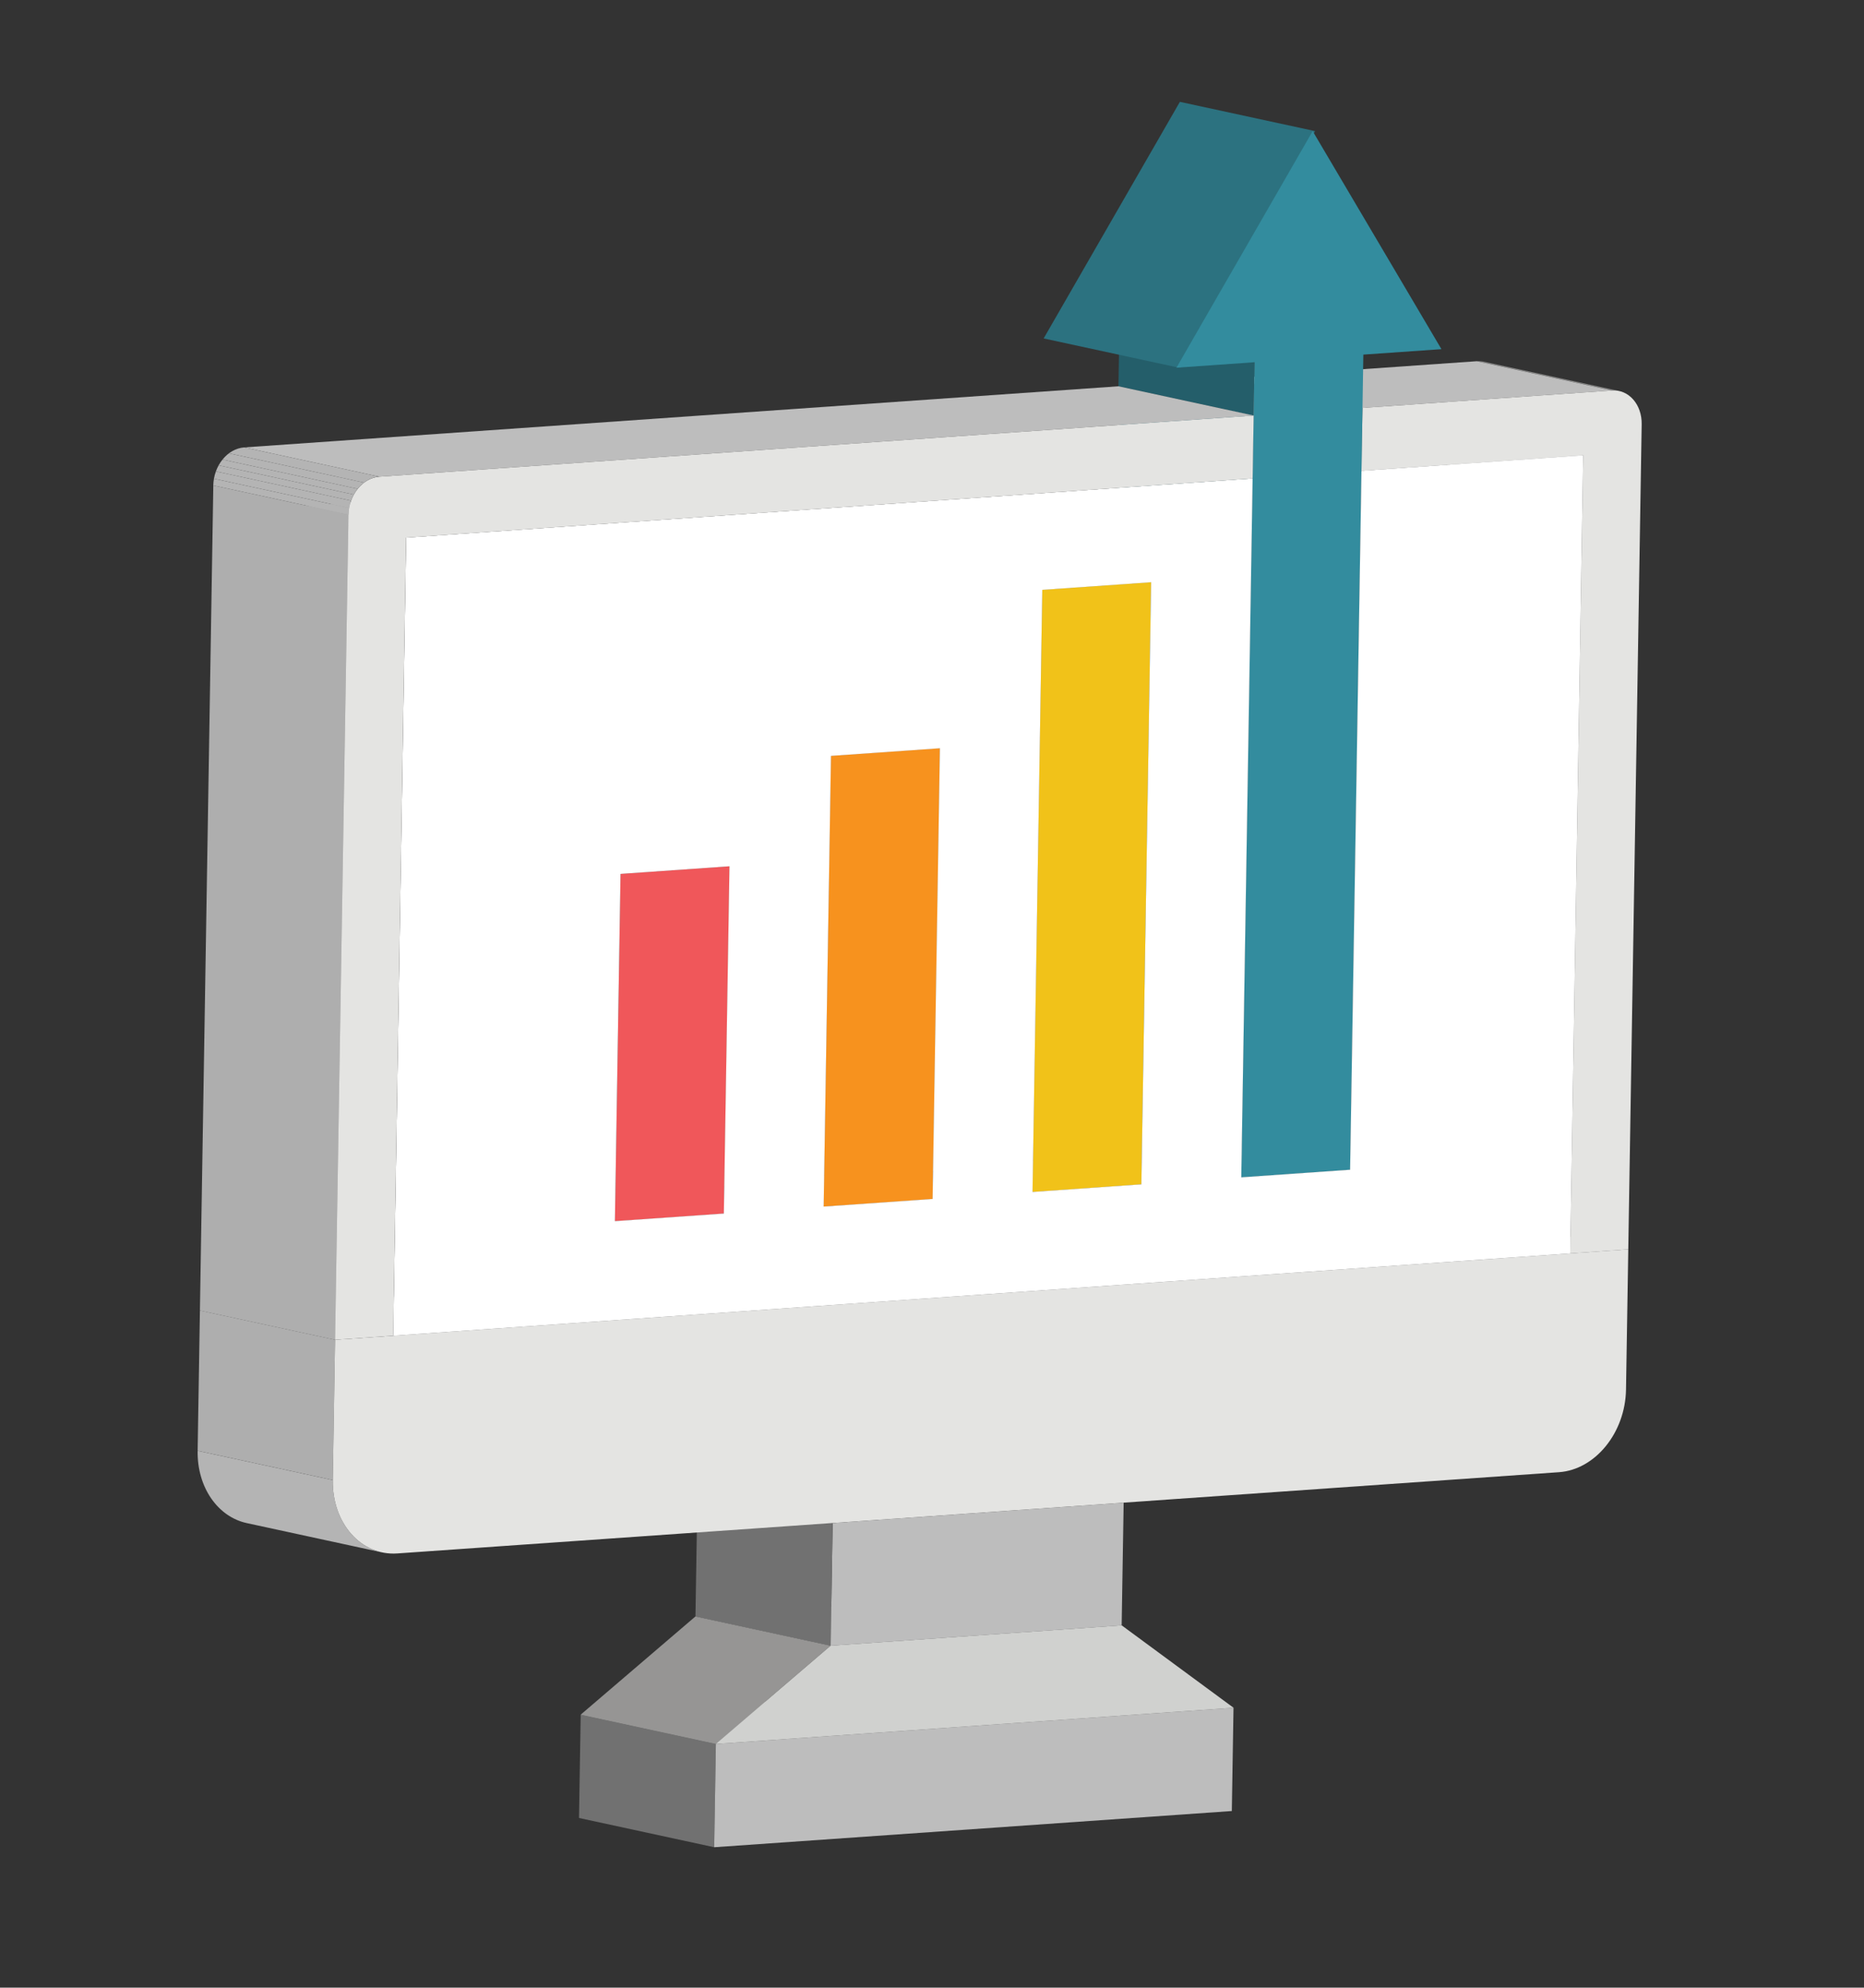 <?xml version="1.0" encoding="utf-8"?>
<!-- Generator: Adobe Illustrator 15.0.0, SVG Export Plug-In . SVG Version: 6.00 Build 0)  -->
<!DOCTYPE svg PUBLIC "-//W3C//DTD SVG 1.1//EN" "http://www.w3.org/Graphics/SVG/1.1/DTD/svg11.dtd">
<svg version="1.1" id="Layer_1" xmlns="http://www.w3.org/2000/svg" xmlns:xlink="http://www.w3.org/1999/xlink" x="0px" y="0px"
	 width="151px" height="161px" viewBox="0 0 151 161" enable-background="new 0 0 151 161" xml:space="preserve">
<rect x="0" y="0" width="151" height="161" fill="#333333" stroke="none"/>
<g>
	<g enable-background="new    ">
		<g>
			<polygon fill="#717171" points="57.856,149.625 46.905,147.254 47.041,138.886 57.992,141.256 			"/>
		</g>
		<g>
			<polygon fill="#828282" points="57.992,141.256 47.041,138.886 88.974,135.954 99.925,138.325 			"/>
		</g>
		<g>
			<polygon fill="#BDBDBD" points="99.925,138.325 99.789,146.692 57.856,149.625 57.992,141.256 			"/>
		</g>
	</g>
	<g enable-background="new    ">
		<g>
			<polygon fill="#8E8E8D" points="67.289,133.299 56.338,130.929 79.914,129.281 90.864,131.651 			"/>
		</g>
		<g>
			<polygon fill="#969594" points="57.992,141.256 47.041,138.886 56.338,130.929 67.289,133.299 			"/>
		</g>
		<g>
			<polygon fill="#D0D1CF" points="90.864,131.651 99.925,138.325 57.992,141.256 67.289,133.299 			"/>
		</g>
	</g>
	<g enable-background="new    ">
		<g>
			<polygon fill="#8E8E8D" points="127.199,101.522 116.249,99.152 120.955,98.823 131.905,101.193 			"/>
		</g>
		<g>
			<polygon fill="#BDBDBD" points="91.026,121.713 90.864,131.651 67.289,133.299 67.451,123.362 			"/>
		</g>
		<g>
			<polygon fill="#717171" points="67.289,133.299 56.338,130.929 56.5,120.991 67.451,123.362 			"/>
		</g>
		<g>
			<polygon fill="#828282" points="67.451,123.362 56.5,120.991 80.075,119.342 91.026,121.713 			"/>
		</g>
		<g>
			<polygon fill="#8E8E8D" points="31.852,108.189 20.901,105.819 116.249,99.152 127.199,101.522 			"/>
		</g>
		<g enable-background="new    ">
			<defs>
				<path id="SVGID_1_" enable-background="new    " d="M30.939,125.74l-10.951-2.371c-2.329-0.504-4.026-2.879-3.978-5.855
					l10.951,2.371C26.913,122.861,28.61,125.235,30.939,125.74z"/>
			</defs>
			<clipPath id="SVGID_2_">
				<use xlink:href="#SVGID_1_"  overflow="visible"/>
			</clipPath>
			<g clip-path="url(#SVGID_2_)">
				<path fill="#B4B4B4" d="M30.939,125.74l-10.951-2.371c-2.329-0.504-4.026-2.879-3.978-5.855l10.951,2.371
					C26.913,122.861,28.61,125.235,30.939,125.74"/>
			</g>
		</g>
		<g>
			<polygon fill="#AEAEAE" points="26.961,119.884 16.01,117.513 16.195,106.148 27.146,108.518 			"/>
		</g>
		<g>
			<path fill="#E4E4E2" d="M131.905,101.193l-0.185,11.365c-0.057,3.488-2.489,6.483-5.434,6.689l-35.261,2.466l-23.576,1.648
				l-35.261,2.466c-2.944,0.205-5.285-2.455-5.229-5.943l0.185-11.366l4.706-0.329l95.348-6.667L131.905,101.193z"/>
		</g>
		<g>
			<polygon fill="#8E8E8D" points="27.146,108.518 16.195,106.148 20.901,105.819 31.852,108.189 			"/>
		</g>
	</g>
	<g enable-background="new    ">
		<g enable-background="new    ">
			<defs>
				<path id="SVGID_3_" enable-background="new    " d="M120.208,29.298l10.95,2.371c-0.184-0.04-0.377-0.055-0.575-0.041
					l-10.951-2.37C119.831,29.245,120.023,29.259,120.208,29.298z"/>
			</defs>
			<clipPath id="SVGID_4_">
				<use xlink:href="#SVGID_3_"  overflow="visible"/>
			</clipPath>
			<g clip-path="url(#SVGID_4_)" enable-background="new    ">
				<path fill="#8E8D8C" d="M130.583,31.628l-10.951-2.37c0.009-0.001,0.018-0.001,0.026-0.002l10.951,2.371
					C130.601,31.627,130.592,31.628,130.583,31.628"/>
				<path fill="#898988" d="M130.609,31.627l-10.951-2.371c0.189-0.011,0.373,0.004,0.55,0.042l10.95,2.371
					C130.982,31.631,130.799,31.617,130.609,31.627"/>
			</g>
		</g>
		<g>
			<polygon fill="#7D7D7C" points="127.199,101.522 116.249,99.152 117.298,34.509 128.249,36.88 			"/>
		</g>
		<g>
			<polygon fill="#9F9F9F" points="100.555,95.366 89.604,92.995 98.421,92.378 109.371,94.749 			"/>
		</g>
		<g>
			<polygon fill="#9F9F9F" points="110.291,38.136 99.34,35.765 117.298,34.509 128.249,36.88 			"/>
		</g>
		<g>
			<polygon fill="#8B8A8A" points="109.371,94.749 98.421,92.378 99.34,35.765 110.291,38.136 			"/>
		</g>
		<g>
			<polygon fill="#BDBDBD" points="110.373,33.042 99.423,30.671 119.632,29.258 130.583,31.628 			"/>
		</g>
		<g>
			<polygon fill="#7D7D7C" points="110.291,38.136 99.34,35.765 99.423,30.671 110.373,33.042 			"/>
		</g>
		<g>
			<path fill="#E4E4E2" d="M130.583,31.628c1.355-0.095,2.434,1.131,2.407,2.737l-1.085,66.827l-4.706,0.329l1.05-64.642
				l-17.958,1.256l0.082-5.094L130.583,31.628z"/>
		</g>
		<g>
			<polygon fill="#1D4D57" points="100.555,95.366 89.604,92.995 90.522,36.382 101.474,38.752 			"/>
		</g>
		<g>
			<polygon fill="#1D4D57" points="101.474,38.752 90.522,36.382 90.605,31.289 101.557,33.659 			"/>
		</g>
		<g>
			<polygon fill="#245E6A" points="101.557,33.659 90.605,31.289 90.676,26.97 101.626,29.341 			"/>
		</g>
		<g>
			<polygon fill="#9F9F9F" points="83.643,96.548 72.692,94.177 81.509,93.561 92.46,95.931 			"/>
		</g>
		<g>
			<polygon fill="#8B8A8A" points="92.46,95.931 81.509,93.561 82.301,44.79 93.252,47.161 			"/>
		</g>
		<g>
			<polygon fill="#2C7280" points="95.496,29.783 84.545,27.413 95.581,8.249 106.532,10.62 			"/>
		</g>
		<g>
			<g>
				<polygon fill="#338C9E" points="106.338,10.62 116.769,28.282 110.443,28.724 110.373,33.042 110.291,38.136 109.371,94.749 
					100.555,95.366 101.474,38.752 101.557,33.659 101.626,29.341 95.302,29.783 				"/>
			</g>
		</g>
		<g>
			<polygon fill="#967A2D" points="84.435,47.777 73.484,45.406 82.301,44.79 93.252,47.161 			"/>
		</g>
		<g>
			<polygon fill="#836A2A" points="83.643,96.548 72.692,94.177 73.484,45.406 84.435,47.777 			"/>
		</g>
		<g>
			<g>
				<polygon fill="#F1C219" points="93.252,47.161 92.46,95.931 83.643,96.548 84.435,47.777 				"/>
			</g>
		</g>
		<g>
			<polygon fill="#8B8A8A" points="75.548,97.114 64.598,94.744 65.19,58.239 76.141,60.609 			"/>
		</g>
		<g>
			<polygon fill="#9F9F9F" points="66.724,97.731 55.773,95.361 64.598,94.744 75.548,97.114 			"/>
		</g>
		<g>
			<polygon fill="#9A5C25" points="67.316,61.226 56.366,58.856 65.19,58.239 76.141,60.609 			"/>
		</g>
		<g>
			<polygon fill="#865021" points="66.724,97.731 55.773,95.361 56.366,58.856 67.316,61.226 			"/>
		</g>
		<g>
			<g>
				<polygon fill="#F7921E" points="76.141,60.609 75.549,97.114 66.724,97.731 67.316,61.226 				"/>
			</g>
		</g>
		<g>
			<polygon fill="#8B8A8A" points="58.637,98.296 47.686,95.926 48.143,67.798 59.093,70.168 			"/>
		</g>
		<g>
			<polygon fill="#9F9F9F" points="49.812,98.914 38.861,96.543 47.686,95.926 58.637,98.296 			"/>
		</g>
		<g>
			<polygon fill="#F0575A" points="59.093,70.168 58.637,98.296 49.812,98.914 50.269,70.786 			"/>
		</g>
		<g>
			<polygon fill="#892F31" points="49.812,98.914 38.861,96.543 39.318,68.416 50.269,70.786 			"/>
		</g>
		<g>
			<polygon fill="#9C3538" points="50.269,70.786 39.318,68.416 48.143,67.798 59.093,70.168 			"/>
		</g>
		<g>
			<path fill="#FFFFFF" d="M110.291,38.136l17.958-1.256l-1.05,64.642l-95.348,6.667l1.049-64.642l68.573-4.795l-0.919,56.613
				l8.816-0.617L110.291,38.136z M92.46,95.931l0.792-48.771l-8.817,0.616l-0.792,48.771L92.46,95.931 M75.548,97.114l0.593-36.505
				l-8.824,0.617l-0.593,36.505L75.548,97.114 M58.637,98.296l0.457-28.128l-8.825,0.617l-0.457,28.128L58.637,98.296"/>
		</g>
		<g>
			<polygon fill="#8B8A8A" points="31.852,108.189 20.901,105.819 21.95,41.177 32.901,43.547 			"/>
		</g>
		<g>
			<polygon fill="#9F9F9F" points="32.901,43.547 21.95,41.177 90.522,36.382 101.474,38.752 			"/>
		</g>
		<g>
			<polygon fill="#BDBDBD" points="30.74,38.611 19.789,36.24 90.605,31.289 101.557,33.659 			"/>
		</g>
		<g>
			<polygon fill="#AEAEAE" points="27.146,108.518 16.195,106.148 17.28,39.321 28.23,41.691 			"/>
		</g>
		<g>
			<path fill="#E4E4E2" d="M28.23,41.691c0.026-1.605,1.146-2.985,2.509-3.08l70.817-4.952l-0.083,5.094l-68.573,4.795
				l-1.049,64.642l-4.706,0.329L28.23,41.691z"/>
		</g>
		<g enable-background="new    ">
			<defs>
				<path id="SVGID_5_" enable-background="new    " d="M28.23,41.691l-10.951-2.37c0.026-1.606,1.146-2.985,2.509-3.081
					l10.951,2.371C29.377,38.706,28.257,40.085,28.23,41.691z"/>
			</defs>
			<clipPath id="SVGID_6_">
				<use xlink:href="#SVGID_5_"  overflow="visible"/>
			</clipPath>
			<g clip-path="url(#SVGID_6_)">
				<path fill="#B4B4B4" d="M28.23,41.691l-10.951-2.37c0.003-0.186,0.021-0.368,0.051-0.546l10.951,2.37
					C28.251,41.323,28.233,41.505,28.23,41.691"/>
				<path fill="#B4B4B4" d="M28.282,41.145l-10.951-2.37c0.036-0.204,0.089-0.402,0.157-0.592l10.951,2.371
					C28.371,40.743,28.317,40.941,28.282,41.145"/>
				<path fill="#B4B4B4" d="M28.439,40.554l-10.951-2.371c0.063-0.172,0.138-0.338,0.224-0.494l10.951,2.371
					C28.577,40.216,28.501,40.381,28.439,40.554"/>
				<path fill="#B4B4B4" d="M28.663,40.06l-10.951-2.371c0.092-0.166,0.197-0.321,0.313-0.465l10.951,2.371
					C28.86,39.738,28.755,39.894,28.663,40.06"/>
				<path fill="#B4B4B4" d="M28.976,39.595l-10.951-2.371c0.155-0.192,0.331-0.363,0.521-0.506l10.951,2.371
					C29.306,39.232,29.131,39.402,28.976,39.595"/>
				<path fill="#B4B4B4" d="M29.497,39.089l-10.951-2.371c0.367-0.274,0.792-0.446,1.243-0.479l10.951,2.371
					C30.289,38.642,29.864,38.814,29.497,39.089"/>
			</g>
		</g>
	</g>
</g>
</svg>
